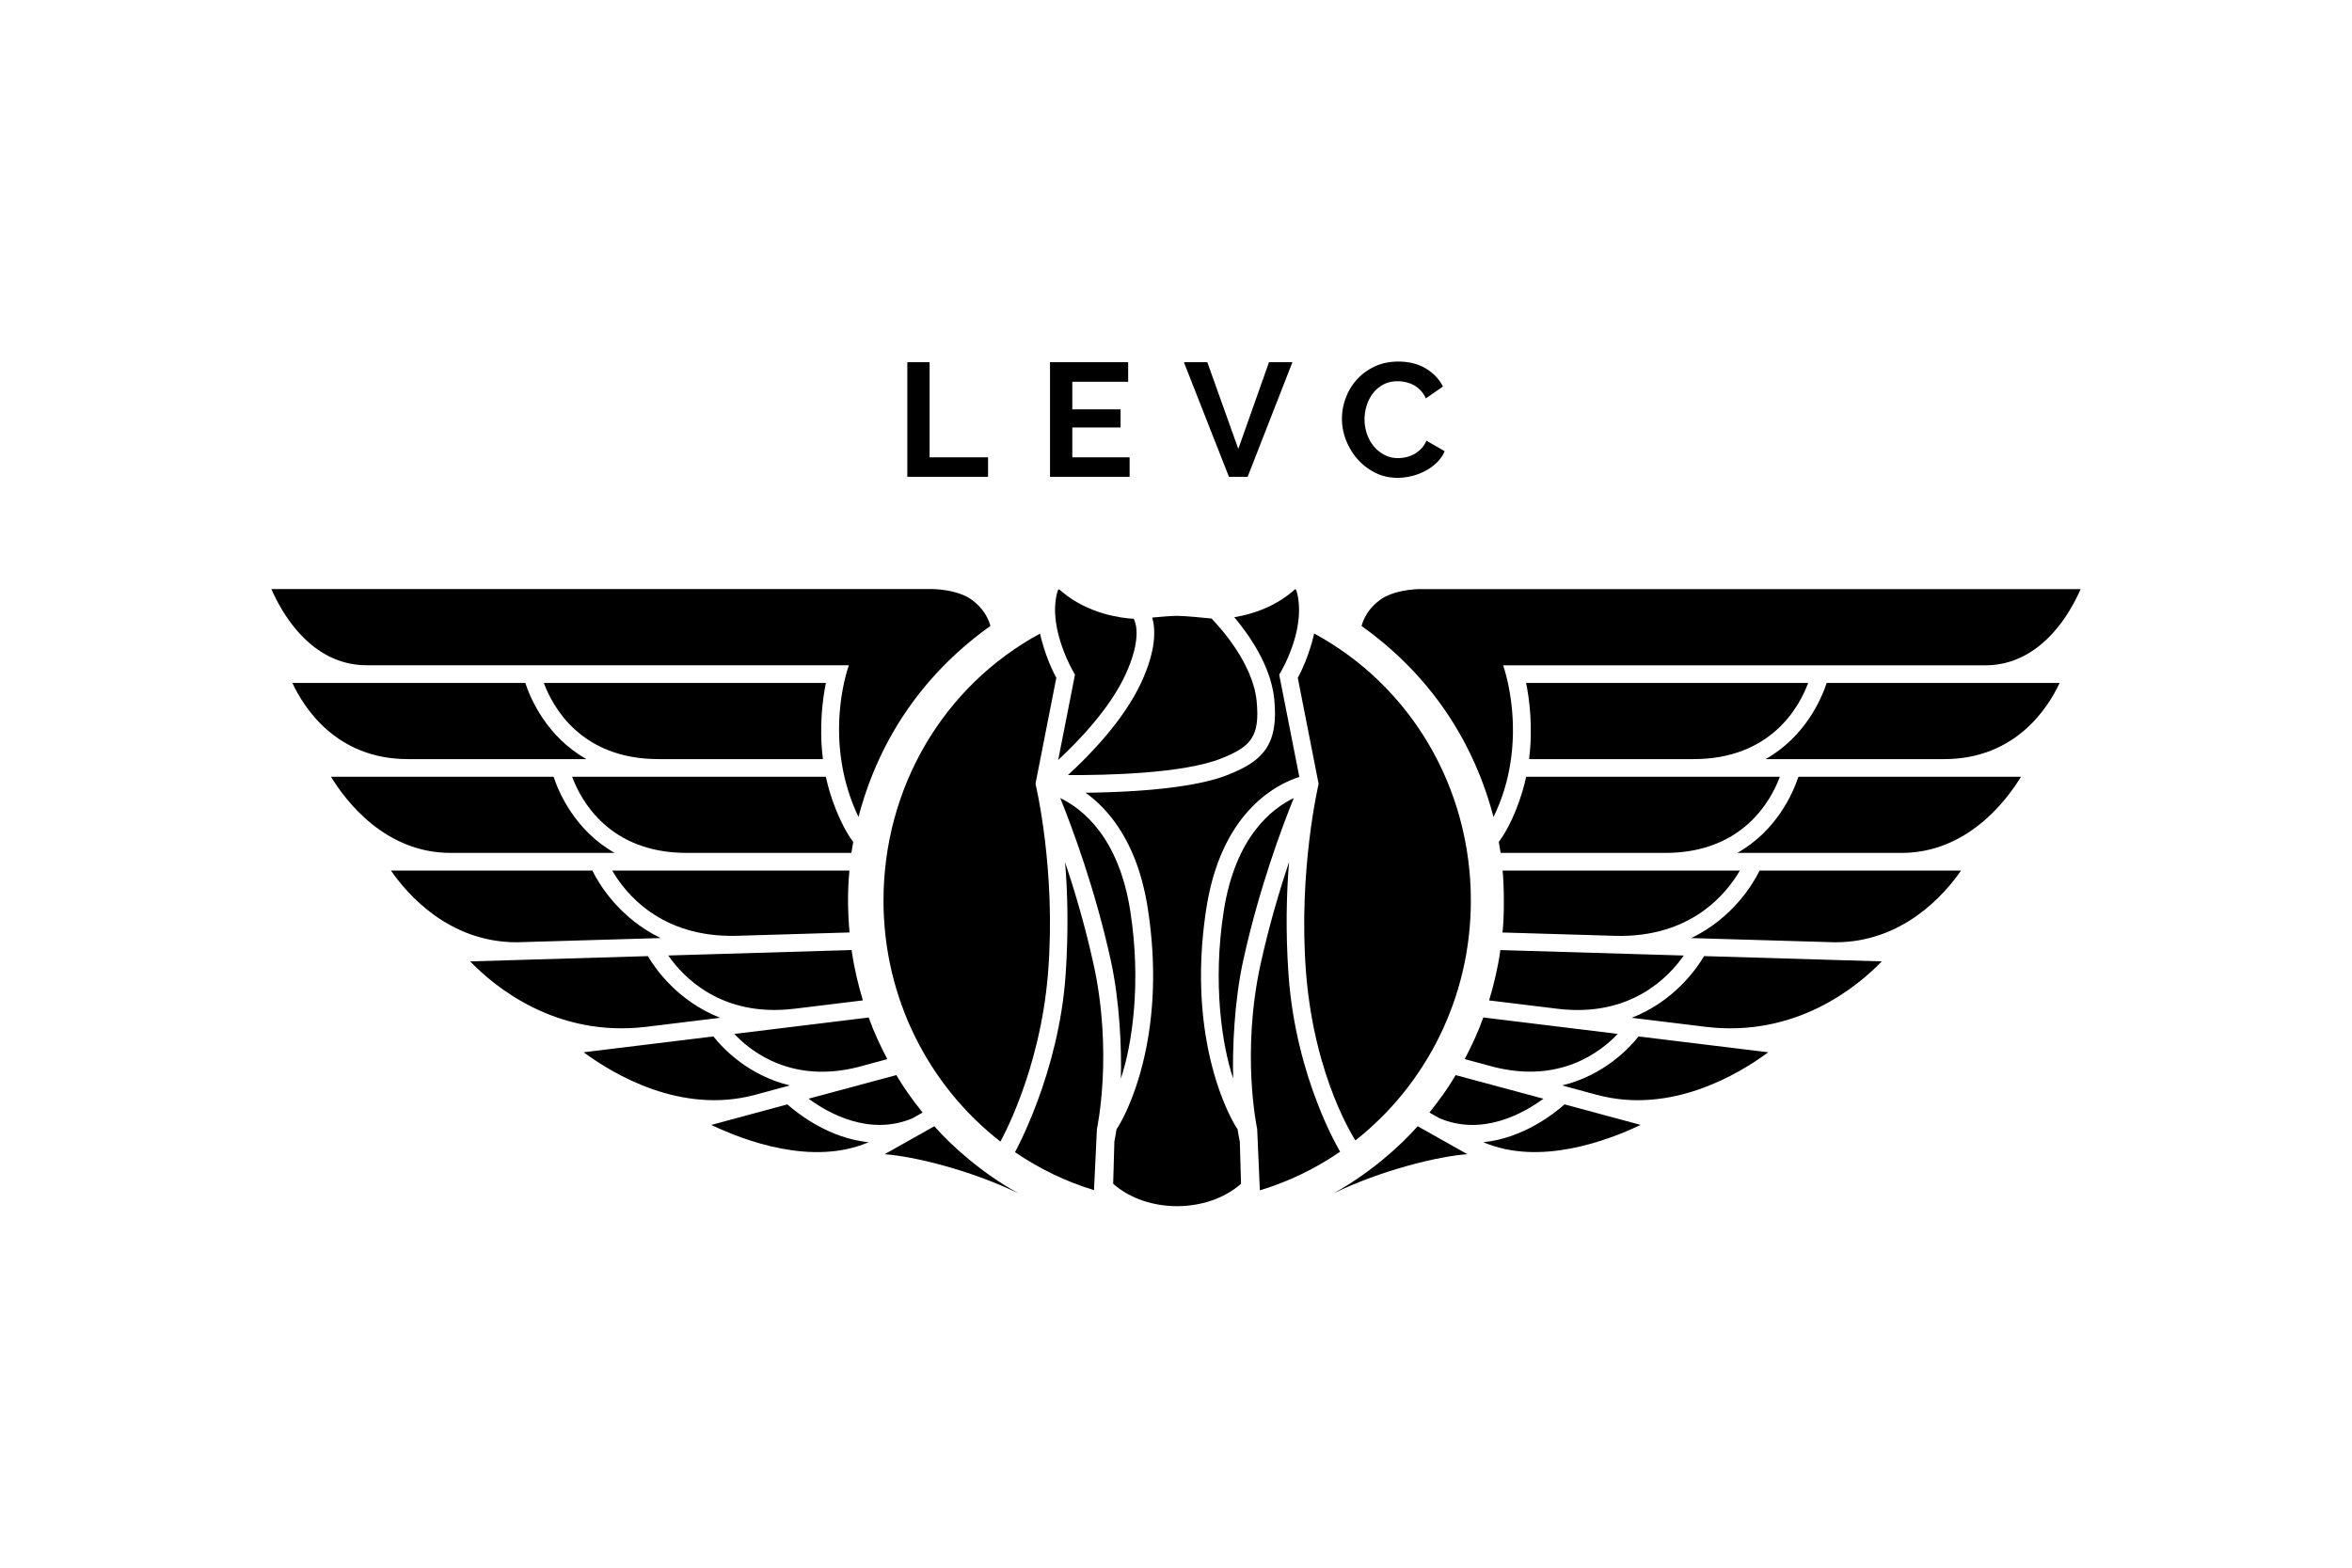 <svg xmlns="http://www.w3.org/2000/svg" height="800" width="1200" viewBox="-9.922 -7.721 85.99 46.325"><g stroke-width="2.653"><path d="M38.288 15.439s-.756 3.197-.459 6.927c.308 3.866 1.804 6.114 1.804 6.114 2.564-2.02 4.22-5.199 4.22-8.769 0-4.131-2.189-7.848-5.73-9.768 0 0-.175.855-.598 1.619l.762 3.878zM22.379 19.711c0 3.595 1.68 6.793 4.274 8.811 0 0 1.45-2.542 1.741-6.156.305-3.773-.458-6.926-.458-6.926l.762-3.878c-.41-.738-.597-1.615-.597-1.615-3.536 1.92-5.722 5.636-5.722 9.764zm1.859 8.251l-1.818 1.023c1.038.072 3.124.571 4.901 1.435-1.34-.737-2.464-1.75-3.083-2.458zm-.8-.291l.371-.209c-.364-.459-.664-.865-.96-1.37l-3.208.863c.729.535 2.228 1.378 3.797.716zm-1.962-1.881l1.042-.281c-.262-.506-.489-.983-.68-1.523l-4.914.601c.632.669 2.13 1.826 4.553 1.204zM9.961 11.752c.315.852 1.345 2.785 4.192 2.785h6.011c-.15-1.202-.003-2.236.109-2.785zm5.226 6.215h6.018c.018-.114.047-.281.067-.4-.504-.681-.865-1.722-1-2.385h-9.277c.316.852 1.346 2.785 4.192 2.785zm1.838 3.031l4.113-.122c-.063-.671-.082-1.503-.004-2.264h-8.674c.47.814 1.773 2.467 4.566 2.386zm2.066 2.671l2.534-.309c-.181-.607-.323-1.203-.412-1.841-.596.018-6.703.199-6.703.199.538.777 1.933 2.262 4.581 1.95zm-7.574-9.132c-1.456-.825-2.046-2.215-2.234-2.785H.768c.403.871 1.587 2.785 4.221 2.785h6.529zm-.043 3.43h1.077c-1.456-.825-2.046-2.215-2.234-2.785H2.179c.545.893 1.982 2.785 4.373 2.785zm2.759 3.114c-1.516-.734-2.256-1.977-2.499-2.469H4.371c.597.864 2.117 2.623 4.6 2.623.029 0 5.263-.154 5.263-.154zm-.533 3.246l2.709-.331c-1.545-.602-2.371-1.791-2.645-2.255l-6.497.193c.891.923 3.136 2.789 6.433 2.393zm3.989 2.485l1.266-.342c-1.545-.373-2.478-1.39-2.796-1.792l-4.742.579c1.082.8 3.562 2.289 6.272 1.555zm4.146 1.734c-1.441-.141-2.582-1.039-2.97-1.383l-1.008.272c-0.0 0-1.773.479-1.773.479 1.198.573 3.697 1.516 5.751.632zm20.073-.585c-.619.708-1.743 1.721-3.083 2.458 1.778-.863 3.864-1.363 4.901-1.435zm4.598-1.006l-3.208-.863c-.297.505-.596.911-.96 1.37l.371.209c1.569.662 3.068-.18 3.797-.716zm2.717-2.37l-4.914-.601c-.192.54-.419 1.017-.68 1.523l1.042.281c2.423.622 3.921-.534 4.553-1.204zm6.962-12.833H45.873c.112.548.259 1.583.109 2.785h6.011c2.847 0 3.877-1.933 4.192-2.785zm-1.034 3.43h-9.277c-.135.663-.496 1.705-1 2.385.021.118.049.285.067.4h6.018c2.845 0 3.875-1.933 4.191-2.785zm-1.464 3.431h-8.674c.057.493.067 1.715-.004 2.264l4.112.122c2.793.081 4.096-1.572 4.566-2.386zm-2.051 3.106s-6.107-.181-6.704-.199c-.089.637-.231 1.234-.412 1.841l2.534.309c2.649.311 4.043-1.174 4.581-1.95zm2.992-7.182h6.529c2.634 0 3.818-1.914 4.22-2.785h-8.515c-.188.57-.777 1.96-2.233 2.785zm-1.034 3.43h6c2.391 0 3.828-1.892 4.373-2.785H55.829c-.188.57-.778 1.96-2.234 2.785zm-1.682 3.114s5.234.154 5.263.154c2.483 0 4.003-1.759 4.6-2.623h-7.364c-.243.492-.983 1.735-2.499 2.469zm-2.177 2.915l2.709.331c3.297.396 5.541-1.47 6.433-2.394l-6.497-.193c-.274.464-1.1 1.653-2.645 2.256zm-2.545 2.473l1.265.343c2.71.734 5.19-.754 6.272-1.555l-4.742-.579c-.318.402-1.25 1.418-2.795 1.792zm-2.881 2.076c2.054.884 4.552-.059 5.751-.632l-2.781-.751c-.388.344-1.528 1.242-2.97 1.383zm-6.93-12.584c-.799.383-2.136 1.417-2.559 4.119-.415 2.65-.064 4.924.343 6.138-.03-1.088.038-2.82.371-4.336.579-2.627 1.414-4.858 1.845-5.921z"/><path d="M36.139 30.306c1.054-.318 2.042-.799 2.935-1.414 0 0-1.617-2.652-1.887-6.475-.109-1.542-.078-2.962.021-4.12-.352 1.047-.733 2.329-1.04 3.725-.72 3.277-.132 6.014-.127 6.042l.098 2.242zm-4.739-10.224c-.423-2.702-1.76-3.736-2.559-4.119.431 1.062 1.266 3.293 1.845 5.921.333 1.516.401 3.248.371 4.336.407-1.214.758-3.488.343-6.138zm-2.279-4.961c1.403.007 4.221-.054 5.608-.608 1.081-.432 1.419-.796 1.292-2.1-.135-1.375-1.334-2.693-1.648-3.016-.274-.029-.973-.099-1.263-.099-.2 0-.593.033-.907.063.128.44.145 1.192-.398 2.369-.643 1.392-1.908 2.682-2.683 3.39z"/><path d="M28.766 8.341c-.011.022-.028.065-.048.149-.329 1.346.661 2.959.661 2.959l-.613 3.119c.742-.689 1.884-1.875 2.454-3.108.572-1.24.413-1.843.311-2.053-.448-.025-1.652-.171-2.624-.988-.059-.05-.118-.114-.14-.077zm1.289 13.681c-.307-1.394-.687-2.673-1.038-3.719.099 1.157.126 2.574.021 4.114-.246 3.613-1.852 6.493-1.852 6.493.881.602 1.852 1.074 2.889 1.389l.107-2.236c.006-.027.594-2.764-.126-6.042z"/><path d="M35.404 28.517a8.407 8.407 0 01-.078-.444c-.321-.464-1.882-3.354-1.141-8.091.556-3.553 2.603-4.54 3.397-4.792l-.736-3.742s.981-1.554.661-2.958c-.019-.085-.038-.128-.049-.149-.023-.041-.081.028-.14.078-.709.597-1.544.835-2.116.93.529.625 1.342 1.767 1.463 3.001.166 1.696-.441 2.261-1.695 2.762-1.304.52-3.66.638-5.204.654.88.633 1.904 1.859 2.273 4.216.741 4.737-.82 7.627-1.141 8.092a8.485 8.485 0 01-.078.444l-.044 1.547c1.271 1.117 3.471 1.068 4.674.001l-.044-1.547zM3.473 11.106h17.641s-1.006 2.696.351 5.547c.757-2.893 2.421-5.271 4.822-6.984-.055-.214-.215-.611-.67-.95-.527-.393-1.428-.399-1.437-.399H0c.378.865 1.441 2.774 3.473 2.785zm62.673-2.785H41.964c-.009 0-.909.006-1.437.399-.455.339-.614.736-.669.95 2.401 1.713 4.065 4.091 4.822 6.984 1.361-2.784.352-5.547.352-5.547h17.641c2.032-.011 3.095-1.919 3.473-2.785zM26.202 3.501h-2.137V.024h-.815v4.191h2.951m5.176-.714h-2.095v-1.092h1.765v-.661h-1.765V.738h2.042V.024h-2.857v4.191h2.91m4.315-0L37.329.024h-.856l-1.122 3.17L34.218.024h-.856l1.647 4.191m4.702-.646c.179.203.393.367.64.493.248.126.521.189.821.189.169 0 .342-.022.519-.065a2.139 2.139 0 00.499-.189 1.83 1.83 0 00.419-.304 1.259 1.259 0 00.286-.416l-.667-.384c-.047.114-.11.211-.189.292a1.097 1.097 0 01-.257.198 1.124 1.124 0 01-.292.112 1.317 1.317 0 01-.295.035c-.181 0-.347-.039-.499-.118a1.249 1.249 0 01-.39-.313c-.108-.13-.192-.28-.251-.452a1.617 1.617 0 01-.089-.534c0-.165.025-.332.077-.499.051-.167.127-.317.227-.449.1-.132.226-.239.378-.322.151-.083.33-.124.534-.124.094 0 .191.011.289.033.098.022.193.056.283.103.09.047.175.111.254.192.079.081.145.18.201.298l.625-.431c-.138-.271-.347-.492-.629-.661C41.926.085 41.592 0 41.206 0c-.327 0-.618.061-.874.183-.256.122-.472.281-.649.478-.177.197-.312.42-.404.67-.093.25-.139.503-.139.758 0 .268.05.53.151.788.101.258.24.488.419.691z"/></g></svg>